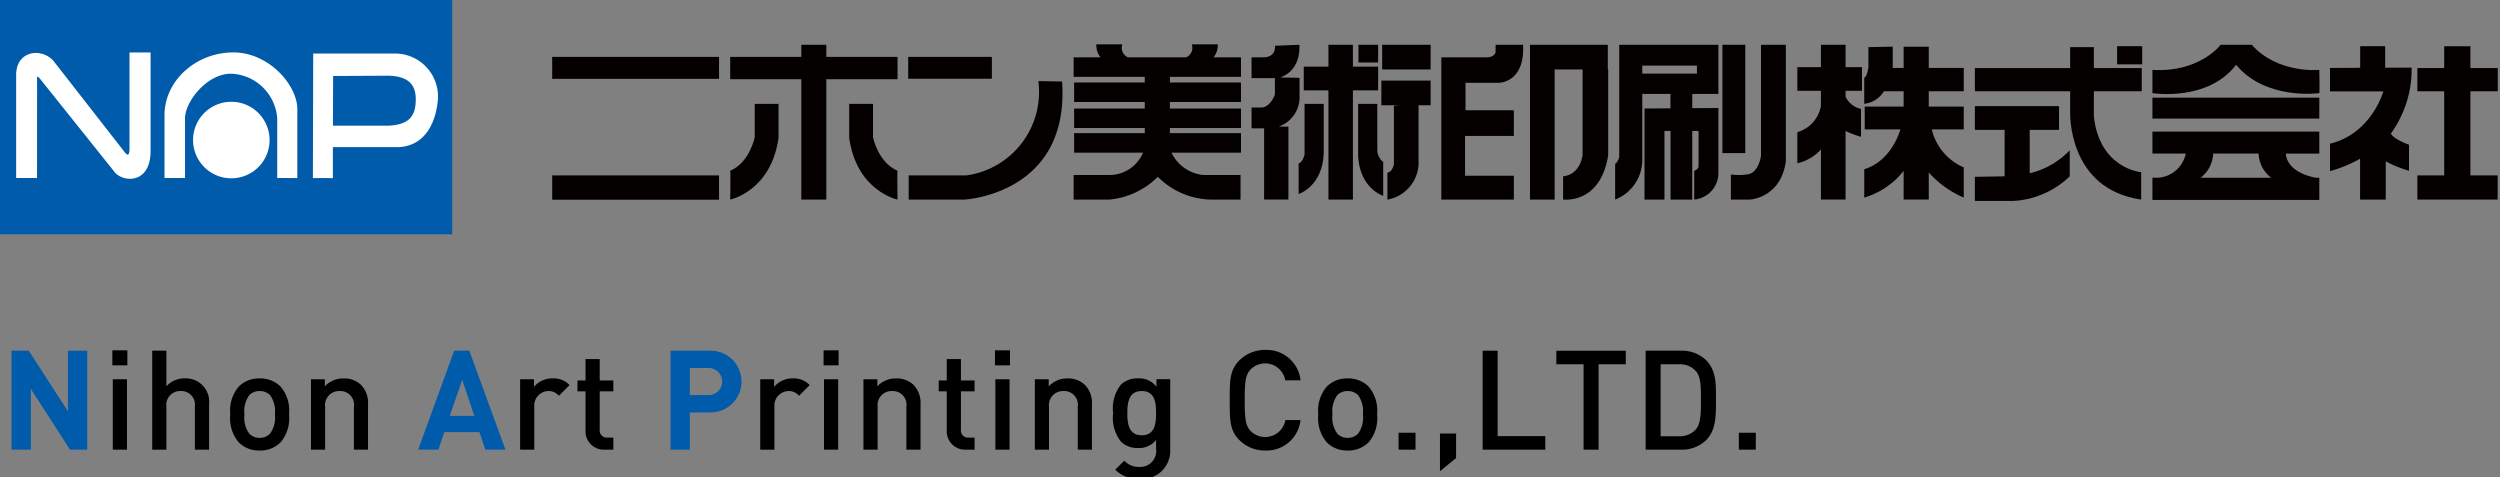 <svg xmlns="http://www.w3.org/2000/svg" viewBox="0 0 288 55">
  <rect x="0" y="0" width="288" height="55" fill="#808080" stroke="none"/>
  <defs>
    <style>
      .cls-1 {
        fill: #005bab;
      }

      .cls-2 {
        fill: #fff;
      }

      .cls-3 {
        fill: #040000;
      }
    </style>
  </defs>
  <g id="レイヤー_2" data-name="レイヤー 2">
    <g id="共通メニュー">
      <g id="header-logo">
        <g>
          <rect class="cls-1" width="52.098" height="26.992"/>
          <g>
            <path class="cls-2" d="M4.267,20.509H1.861V8.436C1.983,5.9,4.641,5.477,6.089,6.925L14.4,17.577c.316.38.5.334.519-.361V6.046h2.429V17.471c-.046,3.9-3.447,3.572-4.307,2.146L4.579,9.038c-.391-.429-.307-.193-.307.564Z"/>
            <path class="cls-2" d="M26.648,20.542a4.408,4.408,0,1,0-4.408-4.411A4.409,4.409,0,0,0,26.648,20.542Z"/>
            <path class="cls-2" d="M18.952,20.509V13.256c0-3.825,3.4-7.061,7.649-7.215,4.2-.155,7.506,3.578,7.65,6.361v8.107H31.934V13.63a5.53,5.53,0,0,0-5.286-5.137c-2.7-.033-5.208,3.011-5.336,5.042v6.974Z"/>
            <path class="cls-2" d="M36.044,20.509l.038-14.341h9.595A4.955,4.955,0,0,1,50.443,11.5c-.138,1.7-.943,5.335-4.617,5.452H38.347v3.567Zm2.312-6.03h6.327c2.692-.095,3.175-1.359,3.212-2.926.039-1.747-.806-2.816-3.258-2.832l-6.263.032Z"/>
          </g>
          <g>
            <rect class="cls-3" x="63.613" y="6.553" width="19.221" height="2.531"/>
            <rect class="cls-3" x="63.613" y="20.208" width="19.221" height="2.799"/>
            <polygon class="cls-3" points="103.395 6.553 95.19 6.553 95.19 5.159 92.312 5.159 92.312 6.553 84.12 6.553 84.12 9.125 92.312 9.125 92.312 22.991 95.19 22.991 95.19 9.125 103.395 9.125 103.395 6.553"/>
            <path class="cls-3" d="M86.944,11.962v3.857s-.575,2.892-2.824,3.852c.054.163,0,3.32,0,3.32s4.712-.963,5.569-7.12V11.962Z"/>
            <path class="cls-3" d="M100.571,11.962v3.857s.575,2.892,2.824,3.852c-.053.163,0,3.32,0,3.32s-4.712-.963-5.569-7.12V11.962Z"/>
            <rect class="cls-3" x="104.626" y="6.553" width="9.638" height="2.517"/>
            <path class="cls-3" d="M119.618,9.339a9.705,9.705,0,0,1-8.3,10.869h-6.637v2.783h6.411s12.168-.588,11.258-13.6Z"/>
            <path class="cls-3" d="M142.962,8.856V6.608H139.8a2.251,2.251,0,0,0,.487-1.5h-3a1.185,1.185,0,0,1-.654,1.5h-6.682a1.184,1.184,0,0,1-.655-1.5h-3a2.251,2.251,0,0,0,.487,1.5h-3.1V8.856h8.193V9.5h-8.137v2.249h8.137V12.5h-8.137v2.249h8.137v.588h-8.137v2.249h7.938a4.185,4.185,0,0,1-3.762,2.572h-4.232v2.834H127.8a9.1,9.1,0,0,0,5.581-2.623,8.879,8.879,0,0,0,6.091,2.623h3.439V20.157h-4.336a4.576,4.576,0,0,1-3.62-2.572h8.009V15.336H134.77v-.588h8.192V12.5H134.77v-.751h8.192V9.5H134.77V8.856Z"/>
            <path class="cls-3" d="M147.47,8.921c.711-.227,2.309-1.047,2.226-3.762l-2.824.111s.213,1.338-1.393,1.338h-1.3V9h2.689v1.888s-.522,1.513-1.607,1.5h-1.082v2.395h1.446v8.205h2.8V14.585H147.3a3.575,3.575,0,0,0,2.408-3.534V8.965Z"/>
            <polygon class="cls-3" points="158.76 7.679 155.855 7.679 155.855 5.159 153.036 5.159 153.036 7.679 150.192 7.679 150.192 10.408 153.036 10.408 153.036 22.991 155.855 22.991 155.855 10.408 158.76 10.408 158.76 7.679"/>
            <rect class="cls-3" x="156.495" y="5.159" width="2.265" height="2.04"/>
            <path class="cls-3" d="M150.286,11.962V17.8s-.2.914-.684,1.017v3.534s2.732-.857,2.892-4.657V11.962Z"/>
            <path class="cls-3" d="M158.665,11.962v5.355a1.783,1.783,0,0,0,.681,1.34v3.906s-2.729-.855-2.889-4.658V11.962Z"/>
            <rect class="cls-3" x="159.226" y="5.159" width="5.582" height="2.843"/>
            <path class="cls-3" d="M164.809,9.282h-5.675v2.843h2.154l-.71.051v6.8s-.214.86-.75.911v3.106a4.341,4.341,0,0,0,3.589-4.5V12.125h1.392Z"/>
            <path class="cls-3" d="M172.292,5.159v.86s-.093.589-1.06.589H166.04V22.991h8.353V20.246h-5.622v-4.59h5.622V12.7h-5.567V9.54h3.8s3.052.065,2.837-4.381Z"/>
            <path class="cls-3" d="M185.22,8V5.159h-8.967V22.991h2.84V8h3.223v9.849s-.213,2.249-2.247,2.463v2.677s4.283.591,5.194-5.086V8Z"/>
            <path class="cls-3" d="M186.534,5.159V18.12s-.2.642-.469.751v4.12a4.9,4.9,0,0,0,3.125-4.711V10.823h3.247V12.48l-2.991.019V22.991h2.3V15.082h.7v7.909h2.5V15.082h.729v4.16a.813.813,0,0,1-.5.429v3.32a3.071,3.071,0,0,0,2.784-3.065V12.442l-3.011.019V10.823h3.011V5.159Zm8.954,3.323h-6.3V7.557h6.3Z"/>
            <rect class="cls-3" x="198.422" y="5.159" width="2.635" height="12.478"/>
            <path class="cls-3" d="M202.865,5.159v12.8s-.255,2.037-1.645,2.143a6.924,6.924,0,0,1-1.823,0v2.891h2.182s3.547-.16,4.149-4.391V5.159Z"/>
            <path class="cls-3" d="M214.5,10.462V7.731H212.61V5.159h-2.84V7.731h-2.716v2.731h2.716V12.2a3.832,3.832,0,0,1-2.716,3.027v3.586a5.3,5.3,0,0,0,2.716-1.592v5.769h2.84V15.084a11.289,11.289,0,0,0,1.779.681V12.551a2.59,2.59,0,0,1-1.779-1.4v-.689Z"/>
            <path class="cls-3" d="M226.224,10.516V7.826h-4.031V5.382H219.3V7.826h-1.264l.007-.041V5.376l-2.8.054v2.3s-.16,1.166-.483,1.22v3.011a3.061,3.061,0,0,0,2.267-1.446H219.3v1.766h-4.485v2.626h4.111c-.125.445-1.126,3.643-4.164,4.589v3.266a9.077,9.077,0,0,0,4.538-3.076v3.3h2.892V19.872a11.573,11.573,0,0,0,4.031,2.891v-3.48a6.382,6.382,0,0,1-3.685-4.375h3.685V12.282h-4.031V10.516Z"/>
            <rect class="cls-3" x="243.891" y="5.322" width="2.89" height="2.089"/>
            <path class="cls-3" d="M233.824,19.959v-5H237.2V12.228h-9.692v2.731h3.426v5.355l-3.426.054v2.783h4.336a10.125,10.125,0,0,0,6.587-2.837v-3A9.3,9.3,0,0,1,233.824,19.959Z"/>
            <path class="cls-3" d="M246.73,10.516V7.839h-5.517V5.43h-2.729V7.839H227.508v2.677h10.976v2.409s-.335,8.835,8.178,10.066V19.834s-4.752-.375-5.449-6.372V10.516Z"/>
            <rect class="cls-3" x="247.959" y="11.251" width="19.225" height="2.409"/>
            <path class="cls-3" d="M267.184,15.16H247.959v2.531H251.8a3.494,3.494,0,0,1-3.179,2.783h-.662v2.56h19.225v-2.56h-.436c-3.138-.648-3.408-2.341-3.42-2.783h3.856Zm-5.547,5.314h-8.13a3.682,3.682,0,0,0,1.45-2.783h5.23A3.679,3.679,0,0,0,261.637,20.474Z"/>
            <path class="cls-3" d="M255.82,5.159s-2.4,3.217-7.861,2.894v2.678s6.374,1.017,9.64-3.266c3.426,4.123,9.53,3.266,9.585,3.266s0-2.678,0-2.678-4.781.48-7.778-2.894Z"/>
            <polygon class="cls-3" points="287.743 10.516 287.743 7.839 284.59 7.839 284.59 5.33 281.572 5.33 281.572 7.839 278.481 7.839 278.481 10.516 281.572 10.516 281.572 20.208 278.481 20.208 278.481 22.991 287.729 22.991 287.729 20.208 284.59 20.208 284.59 10.516 287.743 10.516"/>
            <path class="cls-3" d="M275.428,15.388a12.669,12.669,0,0,0,2.395-7.6l-3.051.013V5.322h-2.878v2.49l-3.479.014v2.7h6.144s-1.327,4.852-6.144,6.03v3.16a15.575,15.575,0,0,0,3.465-1.427v4.706h2.958V18.583a12.9,12.9,0,0,0,2.679,1.088v-3S275.8,16.085,275.428,15.388Z"/>
          </g>
        </g>
        <g>
          <path class="cls-1" d="M8.066,51.8l-4.513-7v7H1.328v-11.4H3.312l4.514,6.978V40.408h2.226V51.8Z"/>
          <path d="M12.943,42.088V40.359h1.729v1.729Zm.049,9.716V43.689h1.633V51.8Z"/>
          <path d="M22.449,51.8V46.826a1.565,1.565,0,0,0-1.633-1.777,1.584,1.584,0,0,0-1.648,1.777V51.8H17.535v-11.4h1.633v4.1a2.792,2.792,0,0,1,2.1-.912,2.691,2.691,0,0,1,2.817,2.977V51.8Z"/>
          <path d="M32.338,50.94a3.288,3.288,0,0,1-2.434.96,3.249,3.249,0,0,1-2.417-.96,4.279,4.279,0,0,1-.96-3.2,4.263,4.263,0,0,1,.96-3.186,3.249,3.249,0,0,1,2.417-.96,3.288,3.288,0,0,1,2.434.96,4.267,4.267,0,0,1,.96,3.186A4.283,4.283,0,0,1,32.338,50.94Zm-1.233-5.426a1.651,1.651,0,0,0-1.2-.465,1.607,1.607,0,0,0-1.183.465,3.136,3.136,0,0,0-.561,2.225,3.134,3.134,0,0,0,.561,2.224,1.623,1.623,0,0,0,1.183.481,1.667,1.667,0,0,0,1.2-.481,3.134,3.134,0,0,0,.56-2.224A3.135,3.135,0,0,0,31.105,45.514Z"/>
          <path d="M40.77,51.8V46.858a1.576,1.576,0,0,0-1.633-1.809,1.617,1.617,0,0,0-1.682,1.809V51.8H35.822V43.689h1.6v.816a2.9,2.9,0,0,1,2.16-.912,2.818,2.818,0,0,1,2,.736,2.983,2.983,0,0,1,.815,2.289V51.8Z"/>
          <path class="cls-1" d="M55.905,51.8l-.673-2.017H51.184L50.5,51.8H48.174l4.146-11.4h1.744l4.163,11.4Zm-2.657-8.035-1.44,4.145h2.833Z"/>
          <path d="M64.384,45.594a1.5,1.5,0,0,0-1.216-.545,1.67,1.67,0,0,0-1.617,1.825V51.8H59.918V43.689h1.6v.88a2.7,2.7,0,0,1,2.161-.976,2.509,2.509,0,0,1,1.936.768Z"/>
          <path d="M69.679,51.8a2.112,2.112,0,0,1-2.225-2.257V45.081h-.929V43.833h.929V41.368h1.632v2.465h1.569v1.248H69.086v4.386a.826.826,0,0,0,.9.945h.673V51.8Z"/>
          <path class="cls-1" d="M81.663,47.515H79.471V51.8H77.246v-11.4h4.417a3.559,3.559,0,1,1,0,7.107Zm-.112-5.123h-2.08v3.122h2.08a1.563,1.563,0,1,0,0-3.122Z"/>
          <path d="M92.047,45.594a1.5,1.5,0,0,0-1.217-.545,1.67,1.67,0,0,0-1.616,1.825V51.8H87.581V43.689h1.6v.88a2.7,2.7,0,0,1,2.161-.976,2.511,2.511,0,0,1,1.936.768Z"/>
          <path d="M94.877,42.088V40.359h1.728v1.729Zm.048,9.716V43.689h1.633V51.8Z"/>
          <path d="M104.415,51.8V46.858a1.576,1.576,0,0,0-1.633-1.809,1.616,1.616,0,0,0-1.68,1.809V51.8H99.469V43.689h1.6v.816a2.905,2.905,0,0,1,2.161-.912,2.816,2.816,0,0,1,2,.736,2.98,2.98,0,0,1,.816,2.289V51.8Z"/>
          <path d="M111.293,51.8a2.113,2.113,0,0,1-2.225-2.257V45.081h-.927V43.833h.927V41.368H110.7v2.465h1.569v1.248H110.7v4.386a.826.826,0,0,0,.9.945h.672V51.8Z"/>
          <path d="M114.62,42.088V40.359h1.729v1.729Zm.048,9.716V43.689H116.3V51.8Z"/>
          <path d="M124.158,51.8V46.858a1.576,1.576,0,0,0-1.633-1.809,1.616,1.616,0,0,0-1.68,1.809V51.8h-1.633V43.689h1.6v.816a2.906,2.906,0,0,1,2.162-.912,2.818,2.818,0,0,1,2,.736,2.98,2.98,0,0,1,.816,2.289V51.8Z"/>
          <path d="M131.341,55.182a3.751,3.751,0,0,1-2.865-1.073l1.04-1.04a2.282,2.282,0,0,0,1.761.72,1.831,1.831,0,0,0,1.905-2.065V50.683a2.5,2.5,0,0,1-2.1.929,2.685,2.685,0,0,1-1.937-.721,4.41,4.41,0,0,1-.912-3.3,4.414,4.414,0,0,1,.912-3.3,2.72,2.72,0,0,1,1.953-.7,2.485,2.485,0,0,1,2.128.96v-.864h1.585v8.067A3.255,3.255,0,0,1,131.341,55.182Zm.192-10.133c-1.472,0-1.665,1.265-1.665,2.546s.193,2.545,1.665,2.545,1.649-1.265,1.649-2.545S133.006,45.049,131.533,45.049Z"/>
          <path d="M145.758,51.9a4.13,4.13,0,0,1-2.994-1.217c-1.119-1.12-1.1-2.384-1.1-4.577s-.015-3.458,1.1-4.578a4.134,4.134,0,0,1,2.994-1.217,3.924,3.924,0,0,1,4.065,3.506h-1.761a2.357,2.357,0,0,0-3.986-1.265c-.559.609-.687,1.265-.687,3.554s.128,2.945.687,3.553a2.369,2.369,0,0,0,4-1.264h1.745A3.933,3.933,0,0,1,145.758,51.9Z"/>
          <path d="M157.678,50.94a3.287,3.287,0,0,1-2.434.96,3.245,3.245,0,0,1-2.416-.96,4.28,4.28,0,0,1-.961-3.2,4.263,4.263,0,0,1,.961-3.186,3.245,3.245,0,0,1,2.416-.96,3.287,3.287,0,0,1,2.434.96,4.263,4.263,0,0,1,.961,3.186A4.28,4.28,0,0,1,157.678,50.94Zm-1.233-5.426a1.651,1.651,0,0,0-1.2-.465,1.61,1.61,0,0,0-1.183.465,3.136,3.136,0,0,0-.561,2.225,3.134,3.134,0,0,0,.561,2.224,1.627,1.627,0,0,0,1.183.481,1.667,1.667,0,0,0,1.2-.481,3.139,3.139,0,0,0,.561-2.224A3.141,3.141,0,0,0,156.445,45.514Z"/>
          <path d="M161.115,51.8V49.851h1.953V51.8Z"/>
          <path d="M165.884,54.285V49.947h1.856v2.818Z"/>
          <path d="M170.8,51.8v-11.4h1.728v9.843h5.491V51.8Z"/>
          <path d="M184.156,41.96V51.8h-1.728V41.96h-3.137V40.408h8V41.96Z"/>
          <path d="M196.525,50.732A4.064,4.064,0,0,1,193.58,51.8h-4v-11.4h4a4.064,4.064,0,0,1,2.945,1.072c1.233,1.232,1.153,2.9,1.153,4.546S197.758,49.5,196.525,50.732Zm-1.183-8a2.468,2.468,0,0,0-1.938-.768h-2.1v8.291h2.1a2.468,2.468,0,0,0,1.938-.768c.592-.656.607-1.888.607-3.457S195.934,43.385,195.342,42.728Z"/>
          <path d="M200.314,51.8V49.851h1.954V51.8Z"/>
        </g>
      </g>
    </g>
  </g>
</svg>
